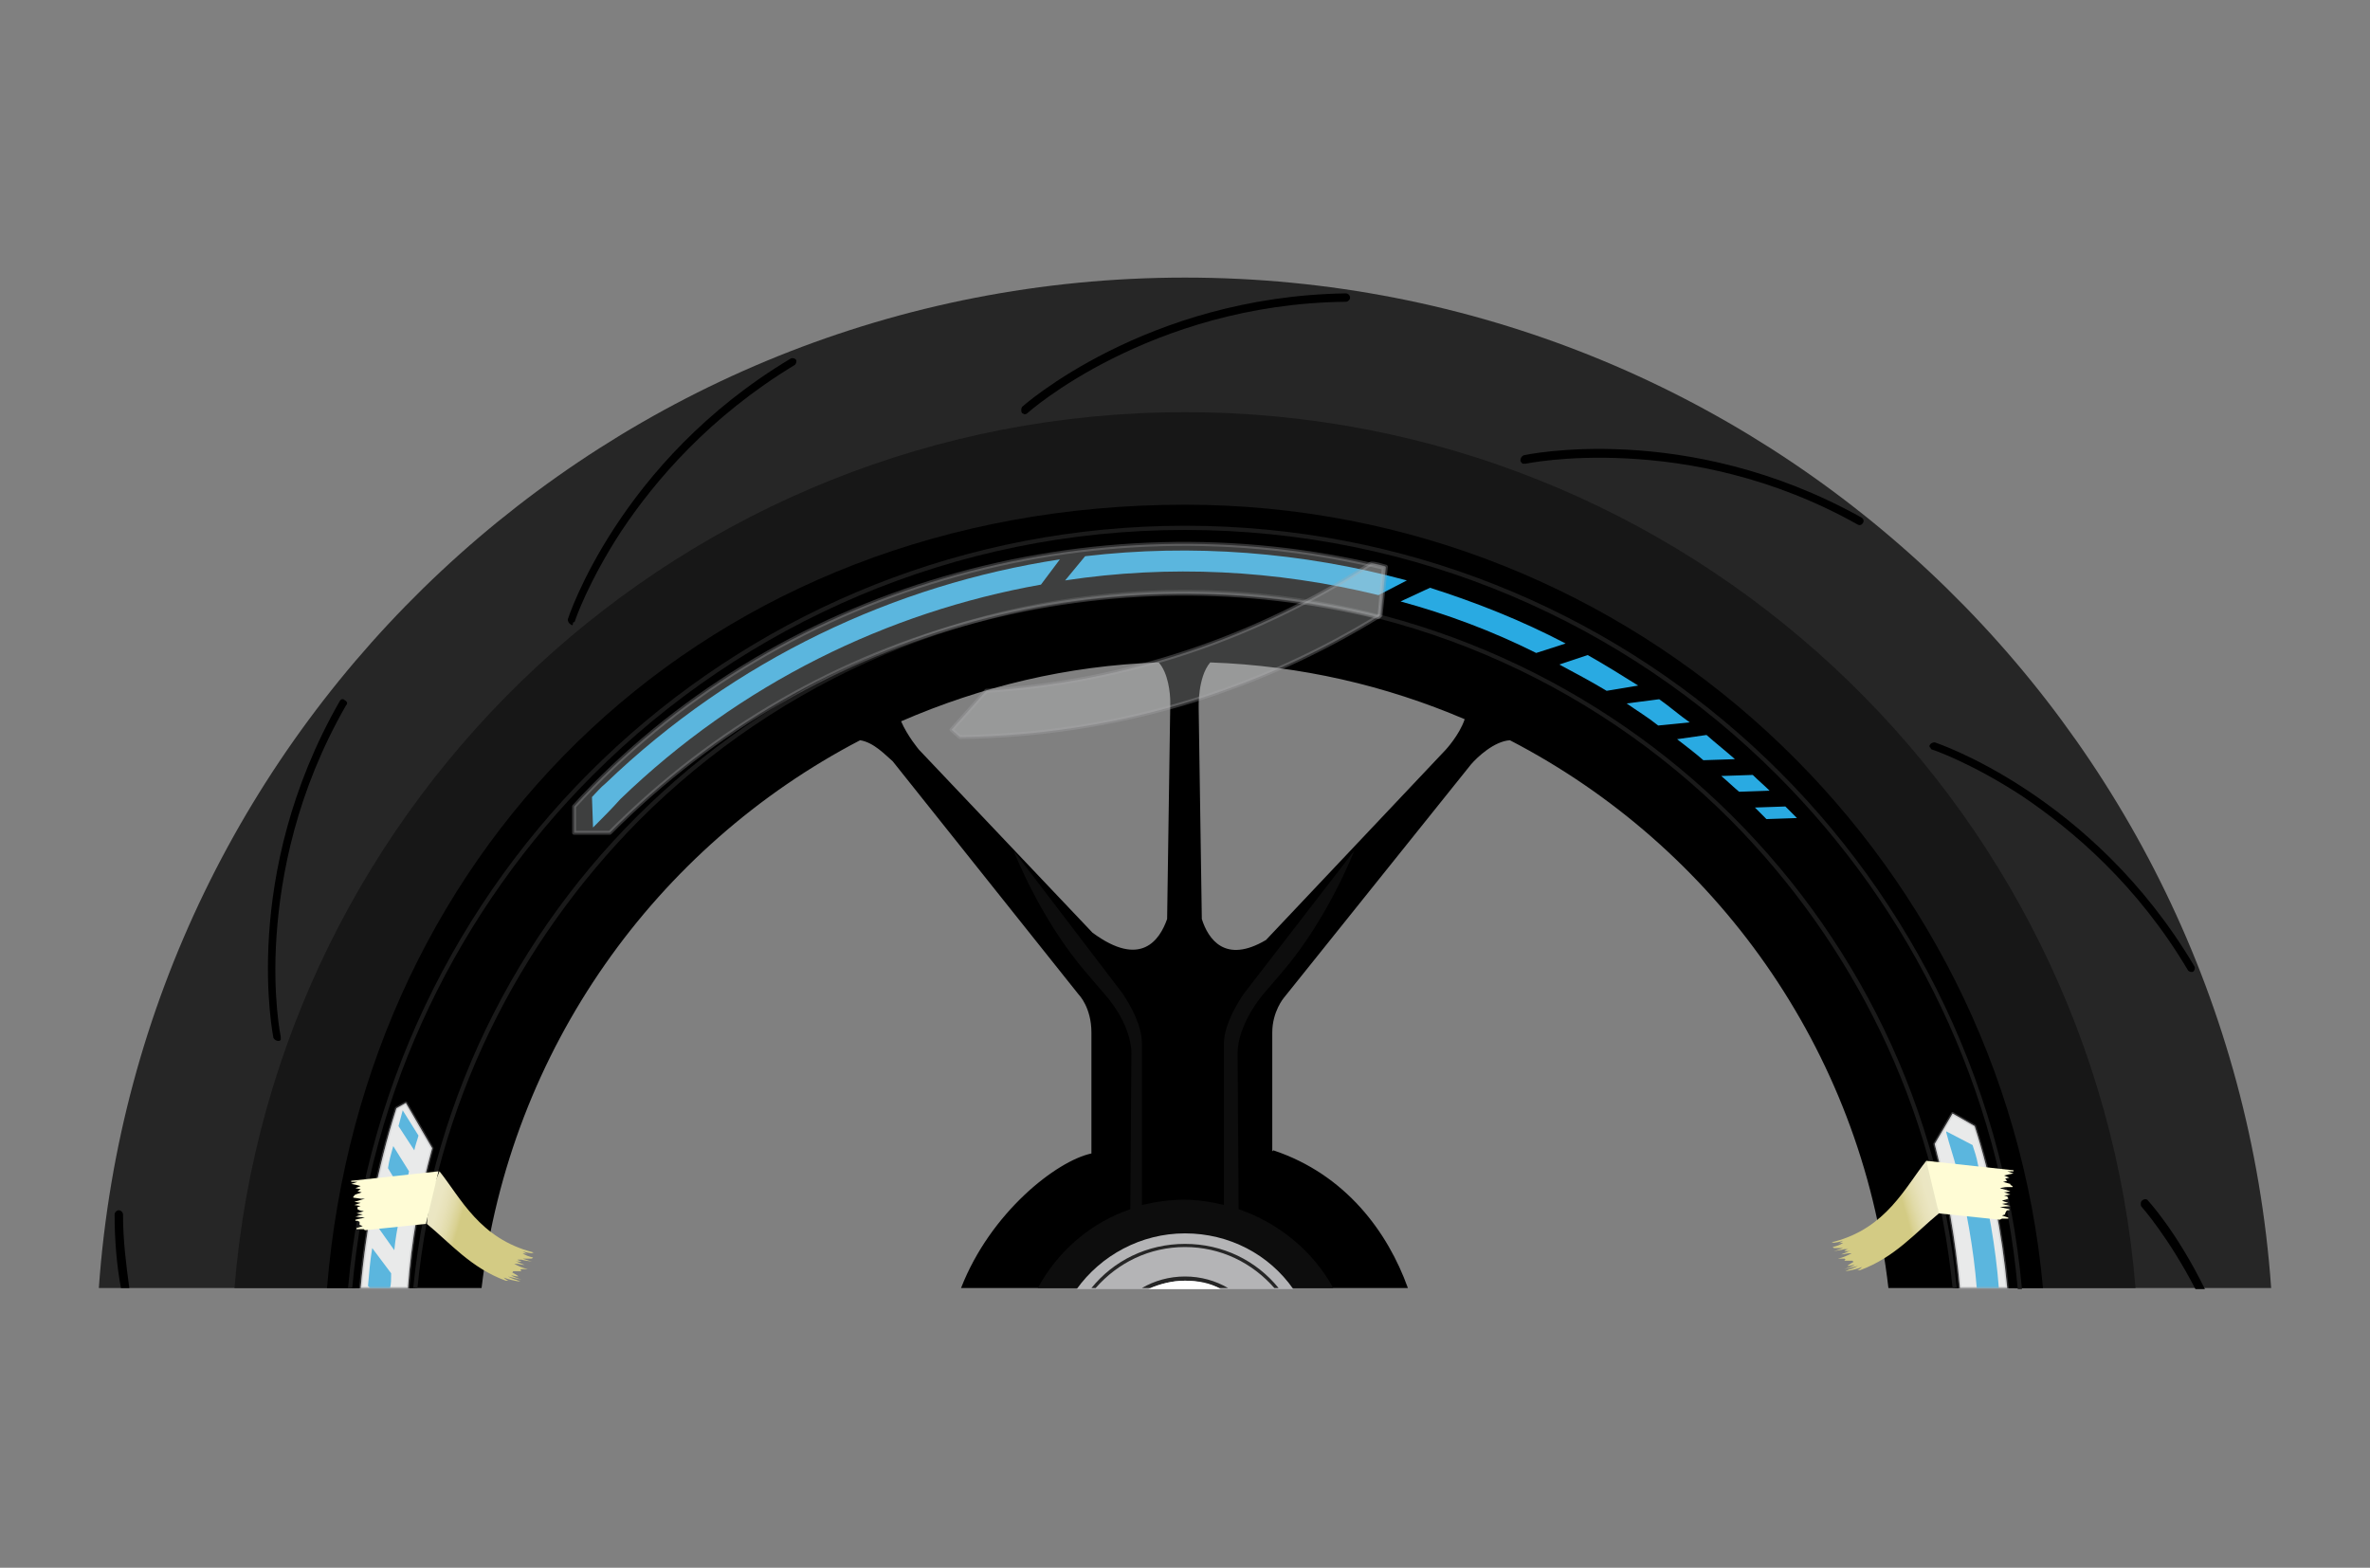 <?xml version="1.0" encoding="utf-8"?>
<!-- Generator: Adobe Illustrator 13.0.0, SVG Export Plug-In . SVG Version: 6.00 Build 14948)  -->
<!DOCTYPE svg PUBLIC "-//W3C//DTD SVG 1.1//EN" "http://www.w3.org/Graphics/SVG/1.1/DTD/svg11.dtd">
<svg version="1.1" id="Layer_1" xmlns="http://www.w3.org/2000/svg" xmlns:xlink="http://www.w3.org/1999/xlink" x="0px" y="0px"
	 width="225.4px" height="149.1px" viewBox="0 0 225.4 149.1" enable-background="new 0 0 225.4 149.1" xml:space="preserve">
<rect x="0" y="0" width="225.4" height="149.1" fill="#808080" stroke="none"/>
<g id="Stap_6">
	<g>
		<g>
			<g>
				<path fill="#262626" d="M112.7,50.7c41.3,0,75.1,31.5,78.9,71.8H216c-3.8-53.7-48.6-96.1-103.3-96.1S13.2,68.8,9.4,122.5h24.4
					C37.6,82.2,71.4,50.7,112.7,50.7z"/>
			</g>
			<g>
				<path fill="#171717" d="M112.7,50.7c41.3,0,75.1,31.5,78.9,71.8h11.5c-3.8-46.6-42.8-83.3-90.4-83.3s-86.6,36.7-90.4,83.3h11.5
					C37.6,82.2,71.4,50.7,112.7,50.7z"/>
			</g>
			<g>
				<g>
					<g>
						<path d="M97.2,39.3c-0.1-0.2-0.1-0.4,0-0.6l0,0c0,0,11.7-10.5,30.8-10.8l0,0c0.2,0,0.4,0.2,0.4,0.4l0,0c0,0.2-0.2,0.4-0.4,0.4
							l0,0c-9.4,0.1-17,2.8-22.2,5.4l0,0c-5.2,2.6-8.1,5.2-8.1,5.2l0,0l0,0c-0.1,0.1-0.2,0.1-0.3,0.1l0,0
							C97.4,39.4,97.3,39.3,97.2,39.3L97.2,39.3z"/>
					</g>
					<g>
						<path d="M54.3,59.4c-0.2-0.1-0.3-0.3-0.3-0.5l0,0c0,0,4.8-15,21.2-24.8l0,0c0.2-0.1,0.4,0,0.5,0.1l0,0c0.1,0.2,0,0.4-0.1,0.5
							l0,0c-8.1,4.9-13.3,11-16.5,15.8l0,0c-3.2,4.9-4.4,8.5-4.4,8.5l0,0l0,0c0,0.1-0.1,0.2-0.2,0.2l0,0
							C54.5,59.5,54.4,59.5,54.3,59.4L54.3,59.4z"/>
					</g>
					<g>
						<g>
							<path d="M183.5,70.9c0.1-0.2,0.3-0.3,0.5-0.3l0,0c0,0,15,4.9,24.7,21.3l0,0c0.1,0.2,0,0.4-0.1,0.5l0,0
								c-0.2,0.1-0.4,0-0.5-0.1l0,0c-4.8-8.1-10.9-13.3-15.8-16.6l0,0c-4.9-3.2-8.5-4.4-8.5-4.4l0,0l0,0c-0.1,0-0.2-0.1-0.2-0.2l0,0
								C183.5,71.1,183.5,71,183.5,70.9L183.5,70.9z"/>
						</g>
						<g>
							<path d="M144.6,43.8c0-0.2,0.1-0.4,0.3-0.5l0,0c0,0,15.4-3.4,32.1,5.9l0,0c0.2,0.1,0.3,0.3,0.2,0.5l0,0
								c-0.1,0.2-0.3,0.3-0.5,0.2l0,0c-8.2-4.6-16.1-6-22-6.3l0,0c-5.8-0.3-9.6,0.5-9.6,0.5l0,0l0,0c-0.1,0-0.2,0-0.3,0l0,0
								C144.7,44,144.6,43.9,144.6,43.8L144.6,43.8z"/>
						</g>
					</g>
					<g>
						<g>
							<path d="M204.3,114.2c-0.1-0.2-0.4-0.2-0.6,0c-0.1,0.1-0.1,0.2-0.1,0.3c0,0.1,0,0.2,0.1,0.3l0,0c0,0,2.5,2.8,5.1,7.8h0.9
								C207,117.1,204.3,114.2,204.3,114.2z"/>
						</g>
					</g>
				</g>
				<g>
					<g>
						<g>
							<path d="M26.5,99c-0.2,0-0.4-0.1-0.5-0.3l0,0c0-0.1-3.2-15.4,6.3-32l0,0c0.1-0.2,0.3-0.3,0.5-0.1l0,0
								c0.2,0.1,0.3,0.3,0.1,0.5l0,0c-4.7,8.2-6.2,16.1-6.6,21.9l0,0c-0.4,5.8,0.4,9.6,0.4,9.6l0,0l0,0c0,0.1,0,0.2,0,0.3l0,0
								C26.7,98.9,26.6,99,26.5,99L26.5,99z"/>
						</g>
						<g>
							<path d="M11.7,115.5c0-0.2-0.2-0.4-0.4-0.4c-0.2,0-0.4,0.2-0.4,0.4c0,2.5,0.2,4.8,0.6,7h0.8C12,120.3,11.7,118,11.7,115.5z"
								/>
						</g>
					</g>
				</g>
			</g>
		</g>
		<g>
			<g>
				<g>
					<g>
						<path d="M81.8,70.4c1.3,0.2,2.4,1.4,3.1,2l17.7,22.2c0,0,1.2,1.2,1.2,3.6c0,0.6,0,5.1,0,11.5c-3.3,0.7-9.6,5.6-12.4,12.8h42.5
							c-1.9-5.3-5.9-10.8-12.8-13.1l-0.1,0.1c0-6.3,0-10.8,0-11.3c0-2,1.1-3.3,1.1-3.3l17.8-22.2c0.6-0.7,2.2-2.2,3.7-2.3
							c19.5,10.1,33.4,29.4,36,52.1h14.7C190.5,80.8,155.4,48,112.7,48c-45.3,0-78.1,32-81.6,74.5h14.7
							C48.5,99.8,62.4,80.5,81.8,70.4z M115.1,63c8.6,0.3,16.7,2.2,24.2,5.4c-0.5,1.5-1.8,2.9-1.8,2.9l0,0l-17.1,18.1
							c-3.9,2.3-5.5-0.1-6.1-2L114,67.3C114,67.3,113.9,64.4,115.1,63z M110.2,63c0.9,1,1.1,2.9,1.1,3.8L111,87.4
							c-0.7,2-2.5,4.7-7.1,1.3L87.4,71.3l0,0c0,0-1.1-1.3-1.7-2.7C93.3,65.3,101.5,63.3,110.2,63z"/>
						<path fill="#0D0D0D" d="M117.8,115l-0.1-14.8c0-2.8,2.4-5.6,2.4-5.6l1.8-2.1c4.4-5.1,6.9-11.6,6.9-11.6l-10.5,13.6
							c-0.9,1.3-1.9,3.2-1.9,4.8c0,4.5,0,13,0,15.3c-1.2-0.3-2.5-0.5-3.8-0.5c-1.4,0-2.7,0.2-4,0.5c0-2.1,0-10.8,0-15.4
							c0-1.6-1-3.5-1.9-4.8L96.4,80.9c0,0,2.5,6.5,6.9,11.6l1.8,2.1c0,0,2.5,2.7,2.5,5.6l-0.1,14.8c-3.8,1.3-6.9,4-8.8,7.5h28.1
							C124.9,119,121.6,116.3,117.8,115z"/>
					</g>
					<g>
						<path d="M112.7,56.3c38.2,0,69.5,29,73.2,66.2h6.2c-3.7-40.6-37.9-72.4-79.4-72.4c-41.6,0-75.7,31.8-79.4,72.4h6.2
							C43.2,85.4,74.6,56.3,112.7,56.3z"/>
						<path fill="#1A1A1A" d="M60.8,78c13.3-13.3,31.6-21.5,51.9-21.5s38.6,8.2,51.9,21.5c11.6,11.7,19.4,27.2,21.1,44.5h0.4
							c-3.7-37.3-35.2-66.4-73.4-66.4c-38.3,0-69.7,29.1-73.4,66.4h0.4C41.4,105.2,49.2,89.7,60.8,78z"/>
						<path fill="#1A1A1A" d="M112.7,50.4c22,0,41.9,8.9,56.3,23.3c12.8,12.8,21.2,29.8,22.9,48.9h0.4C188.6,81.8,154.4,50,112.7,50
							v0.2V50.4z"/>
						<path fill="#1A1A1A" d="M56.4,73.7c14.4-14.4,34.3-23.3,56.3-23.3v-0.2V50C71,50,36.8,81.8,33.1,122.5h0.4
							C35.2,103.5,43.7,86.4,56.4,73.7z"/>
					</g>
				</g>
				<g>
					<path fill="#B4B4B6" d="M112.7,117.3c-4.2,0-8,2.1-10.3,5.3H123C120.7,119.3,116.9,117.3,112.7,117.3z"/>
					<g>
						<path fill="#262626" d="M112.7,118.6c3.4,0,6.4,1.5,8.5,3.9h0.4c-2.1-2.6-5.3-4.2-8.9-4.2s-6.8,1.6-8.9,4.2h0.4
							C106.3,120.1,109.3,118.6,112.7,118.6z"/>
					</g>
					<g>
						<path fill="#262626" d="M112.7,121.8c1.2,0,2.3,0.3,3.3,0.7h0.8c-1.2-0.7-2.6-1.1-4.1-1.1s-2.9,0.4-4.1,1.1h0.8
							C110.4,122.1,111.5,121.8,112.7,121.8z"/>
					</g>
				</g>
				<g>
					<path fill="#FFFFFF" d="M112.7,121.8c-1.2,0-2.4,0.3-3.5,0.8h6.9C115.1,122,113.9,121.8,112.7,121.8z"/>
				</g>
			</g>
		</g>
	</g>
	<g>
		<g>
			<g>
				<path opacity="0.95" fill="#FFFFFF" enable-background="new    " d="M41.1,109.2l-2.5-4.3l-0.9,0.5c-1.8,5.7-2.9,11.5-3.4,17.1
					h4.5C39.1,118.1,39.9,113.6,41.1,109.2z"/>
				<g>
					<path fill="#29AAE2" d="M37.2,121.1l-1.8-2.4c-0.2,1.2-0.3,2.4-0.4,3.6l0.2,0.2h1.9C37.2,122.1,37.2,121.6,37.2,121.1z"/>
					<path fill="#29AAE2" d="M37.5,118.9c0.1-1.1,0.3-2.1,0.5-3.2l-1.6-2.6c-0.2,1.1-0.4,2.3-0.6,3.4L37.5,118.9L37.5,118.9z"/>
					<path fill="#29AAE2" d="M38.4,113.6c0.2-0.7,0.3-1.5,0.5-2.2l-1.5-2.4c-0.2,0.7-0.4,1.4-0.5,2.1L38.4,113.6L38.4,113.6z"/>
					<path fill="#29AAE2" d="M39.4,109.4c0.1-0.5,0.3-1,0.4-1.4l-1.5-2.4l-0.4,1.5L39.4,109.4L39.4,109.4z"/>
				</g>
				
					<path opacity="0.3" fill="#D1D3D4" stroke="#A7A9AC" stroke-width="0.281" stroke-linecap="square" stroke-linejoin="round" stroke-miterlimit="22" enable-background="new    " d="
					M41.1,109.2l-2.5-4.3l-0.9,0.5c-1.8,5.7-2.9,11.5-3.4,17.1h4.5C39.1,118.1,39.9,113.6,41.1,109.2z"/>
			</g>
			<g>
				<g>
					<g>
						
							<linearGradient id="SVGID_1_" gradientUnits="userSpaceOnUse" x1="1505.792" y1="-1036.076" x2="1513.601" y2="-1028.535" gradientTransform="matrix(0.5 0.866 0.866 -0.5 184.792 -1706.746)">
							<stop  offset="0" style="stop-color:#EBE7C5"/>
							<stop  offset="9.079620e-002" style="stop-color:#EBE6C2"/>
							<stop  offset="0.161" style="stop-color:#E7E1B8"/>
							<stop  offset="0.223" style="stop-color:#E1DBA9"/>
							<stop  offset="0.282" style="stop-color:#DAD294"/>
							<stop  offset="0.315" style="stop-color:#D3CB84"/>
						</linearGradient>
						<path fill="url(#SVGID_1_)" d="M50.7,119.1L50.7,119.1c-5.1-1.3-6.9-5.2-8.9-7.7c-0.8,1.8-1.1,3.5-1.2,5
							c2.2,1.8,4.2,4.2,7.5,5.4c0.2,0,0.3,0,0.5,0.1c-0.3-0.1-0.5-0.2-0.7-0.4c0.5,0.2,1,0.3,1.6,0.4c-0.2-0.1-0.4-0.2-0.5-0.2
							c-0.3-0.1-0.5-0.2-0.7-0.3c0.4,0.1,0.9,0.2,1.3,0.3c-0.3-0.1-0.6-0.2-1-0.4c0.2,0,0.5,0.1,0.7,0.1l-0.1-0.1
							c-0.2-0.1-0.3-0.2-0.5-0.3c0,0,0.1,0,0.1-0.1c0.2,0,0.3,0,0.5,0c0.1,0,0.2,0,0.3,0l-0.1-0.1c0,0,0-0.1,0.1-0.1
							c0.2,0,0.3,0,0.5,0c0,0,0,0,0.1,0l0,0c-0.5-0.1-0.9-0.3-1.3-0.5c0.1,0,0.2,0,0.3,0c0.2,0,0.4,0.1,0.7,0.1
							c-0.3-0.1-0.7-0.3-1-0.4c0.2,0.1,0.5,0.1,0.7,0.1c-0.1-0.1-0.3-0.1-0.4-0.2c0.1,0,0.2,0,0.4,0c0.3,0.1,0.6,0.1,1,0.2l0,0
							c-0.3-0.1-0.6-0.2-0.9-0.3c0.2,0,0.3,0,0.5,0c0.1,0,0.2,0,0.3,0c0.1,0,0.1,0,0.2-0.1c-0.4-0.1-0.7-0.2-1-0.4
							c0.1,0,0.3,0,0.5,0.1c-0.2-0.1-0.3-0.2-0.5-0.3c0.3,0.1,0.7,0.2,1.1,0.2C50.5,119.1,50.6,119.1,50.7,119.1z"/>
					</g>
					<polygon fill="#FFFCD5" points="34.7,117 34.6,116.9 33.9,116.9 33.9,116.8 34.5,116.6 34.2,116.5 34.2,116.4 34.2,116.2 
						34,116.1 33.8,116.1 33.8,116 34.7,115.8 33.8,115.7 33.8,115.7 34.5,115.5 33.9,115.4 34.6,115.2 34.2,115.1 34,115 34,114.8 
						34.3,114.7 33.7,114.6 34.3,114.4 33.7,114.3 34.7,114 34.3,114 33.6,113.9 33.6,113.8 33.7,113.7 33.8,113.6 34.4,113.4 
						34,113.3 34.3,113.1 33.8,113 34.3,112.8 33.9,112.7 33.4,112.6 33.4,112.6 34,112.4 33.4,112.4 33.4,112.3 41.7,111.4 
						40.5,116.4 					"/>
				</g>
			</g>
		</g>
		<g>
			<g>
				<path opacity="0.95" fill="#FFFFFF" enable-background="new    " d="M187.8,107.1l-2.1-1.2l-1.7,2.9c1.2,4.6,2,9.2,2.4,13.7h4.5
					C190.4,117.3,189.4,112.1,187.8,107.1z"/>
				<g>
					<path fill="#29AAE2" d="M188.1,110.7c-0.1-0.6-0.3-1.2-0.5-1.8l-2.5-1.3v0.1c0.3,1.2,0.7,2.3,1,3.5c0.9,3.8,1.6,7.5,1.9,11.3
						h2.1C189.8,118.6,189.1,114.7,188.1,110.7z"/>
				</g>
				
					<path opacity="0.3" fill="#D1D3D4" stroke="#A7A9AC" stroke-width="0.281" stroke-linecap="square" stroke-linejoin="round" stroke-miterlimit="22" enable-background="new    " d="
					M187.8,107.1l-2.1-1.2l-1.7,2.9c1.2,4.6,2,9.2,2.4,13.7h4.5C190.4,117.3,189.4,112.1,187.8,107.1z"/>
			</g>
			<g>
				<g>
					<g>
						
							<linearGradient id="SVGID_2_" gradientUnits="userSpaceOnUse" x1="2802.404" y1="1589.88" x2="2810.209" y2="1597.418" gradientTransform="matrix(-0.5 0.866 -0.866 -0.5 2962.533 -1517.617)">
							<stop  offset="0" style="stop-color:#EBE7C5"/>
							<stop  offset="9.079620e-002" style="stop-color:#EBE6C2"/>
							<stop  offset="0.161" style="stop-color:#E7E1B8"/>
							<stop  offset="0.223" style="stop-color:#E1DBA9"/>
							<stop  offset="0.282" style="stop-color:#DAD294"/>
							<stop  offset="0.315" style="stop-color:#D3CB84"/>
						</linearGradient>
						<path fill="url(#SVGID_2_)" d="M174.3,118.1h0.1c5-1.3,6.8-5.2,8.8-7.7c0.8,1.8,1.1,3.5,1.2,5c-2.2,1.8-4.2,4.2-7.5,5.4
							c-0.2,0-0.3,0-0.5,0.1c0.3-0.1,0.5-0.2,0.7-0.4c-0.5,0.2-1,0.3-1.6,0.4c0.2-0.1,0.4-0.2,0.5-0.2c0.3-0.1,0.5-0.2,0.7-0.3
							c-0.4,0.1-0.9,0.2-1.3,0.3c0.3-0.1,0.6-0.2,1-0.4c-0.2,0-0.5,0.1-0.7,0.1l0.1-0.1c0.2-0.1,0.3-0.2,0.5-0.3c0,0-0.1,0-0.1-0.1
							c-0.1,0-0.3,0-0.5,0c-0.1,0-0.2,0-0.3,0l0.1-0.1c0,0,0-0.1-0.1-0.1c-0.2,0-0.3,0-0.5,0c0,0,0,0-0.1,0l0,0
							c0.5-0.1,0.9-0.3,1.3-0.5c-0.1,0-0.2,0-0.3,0c-0.2,0-0.4,0.1-0.7,0.1c0.3-0.1,0.7-0.3,1-0.4c-0.2,0.1-0.5,0.1-0.7,0.1
							c0.1-0.1,0.3-0.2,0.4-0.2c-0.1,0-0.2,0-0.4,0c-0.3,0.1-0.6,0.1-1,0.2l0,0c0.3-0.1,0.6-0.2,0.9-0.3c-0.2,0-0.3,0-0.5,0
							c-0.1,0-0.2,0-0.3,0c-0.1,0-0.1,0-0.2-0.1c0.4-0.1,0.7-0.2,1-0.4c-0.2,0-0.3,0-0.5,0.1c0.2-0.1,0.3-0.2,0.5-0.3
							c-0.3,0.1-0.7,0.2-1.1,0.2C174.4,118.1,174.4,118.1,174.3,118.1z"/>
					</g>
					<polygon fill="#FFFCD5" points="190.2,116 190.4,115.9 191,115.9 191,115.8 190.4,115.6 190.7,115.5 190.7,115.4 190.8,115.2 
						190.9,115.1 191.1,115.1 191.1,115 190.2,114.8 191.2,114.7 191.2,114.7 190.4,114.5 191,114.4 190.4,114.2 190.7,114.1 
						191,114 190.9,113.8 190.6,113.7 191.2,113.6 190.6,113.4 191.2,113.3 190.2,113 190.7,112.9 191.4,112.9 191.4,112.8 
						191.2,112.7 191.2,112.6 190.5,112.4 190.9,112.3 190.7,112.1 191.1,112 190.6,111.8 191,111.7 191.5,111.6 191.5,111.6 
						190.9,111.4 191.5,111.4 191.5,111.3 183.2,110.4 184.4,115.4 					"/>
				</g>
			</g>
		</g>
		<g>
			<g>
				<path fill="#29AAE2" d="M101.3,55.2c9.9-1.5,20-1,29.8,1.4l2.7-1.4c-10-2.7-20.4-3.5-30.6-2.3L101.3,55.2L101.3,55.2z"/>
				<path fill="#29AAE2" d="M133.2,57.2c4.4,1.2,8.7,2.8,12.9,4.9l2.8-0.9c-4.2-2.2-8.5-3.9-12.9-5.3L133.2,57.2L133.2,57.2z"/>
				<path fill="#29AAE2" d="M148.3,63.2c1.5,0.8,3,1.6,4.5,2.5l3-0.5c-1.6-1-3.2-2-4.8-2.9L148.3,63.2L148.3,63.2z"/>
				<path fill="#29AAE2" d="M154.7,66.9c1,0.7,2,1.3,3,2.1l3-0.3c-1-0.7-1.9-1.5-2.9-2.2L154.7,66.9L154.7,66.9z"/>
				<path fill="#29AAE2" d="M159.5,70.3c0.9,0.7,1.7,1.3,2.5,2l3-0.1c-0.9-0.8-1.8-1.5-2.7-2.3L159.5,70.3L159.5,70.3z"/>
				<path fill="#29AAE2" d="M163.7,73.8c0.6,0.5,1.1,1,1.7,1.5l2.9-0.1c-0.5-0.5-1.1-1-1.6-1.5L163.7,73.8L163.7,73.8z"/>
				<path fill="#29AAE2" d="M166.9,76.8c0.4,0.4,0.7,0.7,1.1,1.1l2.9-0.1l-1.1-1.1L166.9,76.8L166.9,76.8z"/>
				<path fill="#29AAE2" d="M59,76c11.4-11,25.4-17.8,40-20.4l1.8-2.4c-15.7,2.4-30.9,9.5-43.2,21.3c-0.5,0.4-0.9,0.9-1.3,1.3
					l0.1,2.9l0.1-0.1C57.3,77.8,58.2,76.9,59,76L59,76z"/>
			</g>
			
				<path opacity="0.3" fill="#D1D3D4" stroke="#A7A9AC" stroke-width="0.38" stroke-linecap="square" stroke-linejoin="round" stroke-miterlimit="22" enable-background="new    " d="
				M54.6,76.7v2.5H58c20-20.1,48-26.7,73.1-20.5l0.1-0.1l0.4-4.6C103.8,47.2,73.6,55.9,54.6,76.7z"/>
			
				<path opacity="0.3" fill="#D1D3D4" stroke="#A7A9AC" stroke-width="0.38" stroke-linecap="square" stroke-linejoin="round" stroke-miterlimit="22" enable-background="new    " d="
				M93.8,65.7l-3.3,3.7l0.8,0.7c15-0.2,28.5-4.5,40-11.6l0.5-4.6c-0.4-0.1-0.9-0.3-1.4-0.3C119.6,60.6,107.1,64.9,93.8,65.7z"/>
		</g>
	</g>
</g>
</svg>
